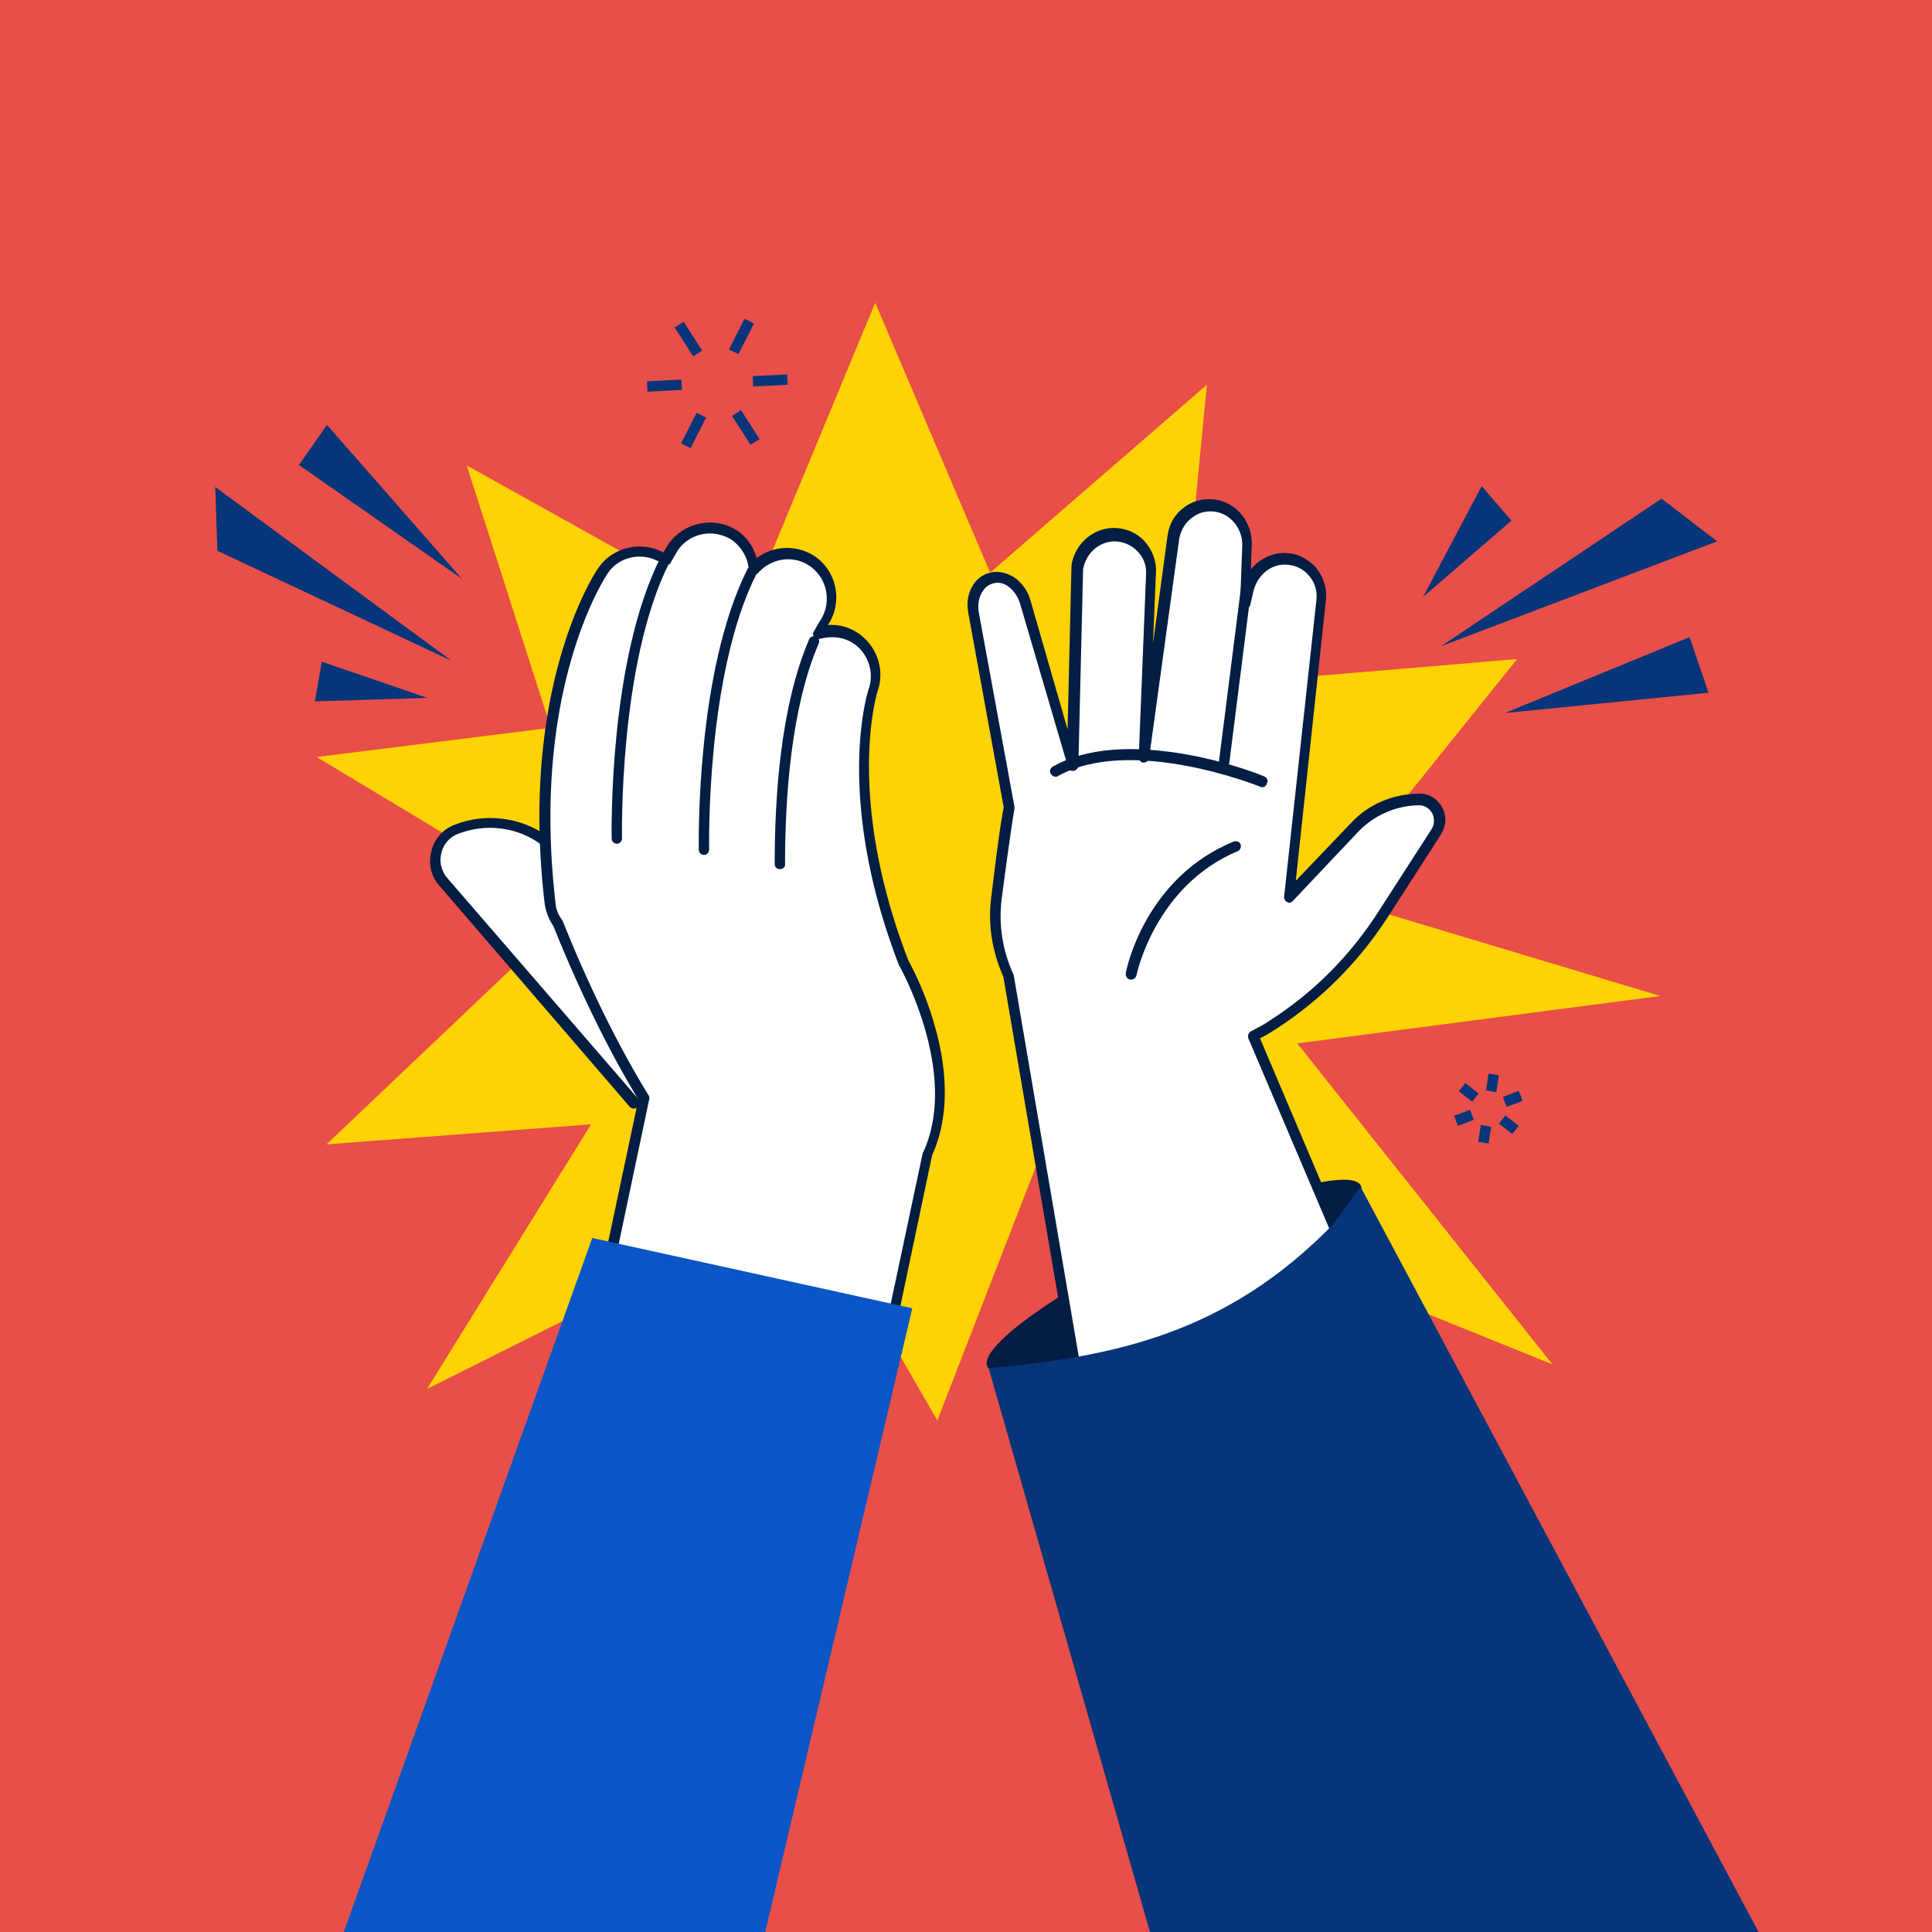 <svg xmlns="http://www.w3.org/2000/svg" xml:space="preserve" id="Capa_1" x="0" y="0" version="1.1" viewBox="0 0 447.9 447.9"><style>.st1{fill:#ffd204}.st2{fill:#06357a}.st3{fill:#fff}.st4{fill:#031d43}</style><path fill="#e84f48" d="M0 0h447.9v447.9H0z"/><path d="m108.2 107.9 91.3 50.9 80.3-69.6-10.4 107 115.5 34.7-136.3 17.8-31.3 80.6-41.3-71.6-100.3 7.6 63.6-60.4z" class="st1"/><path d="M202.9 70.2 242 162l109.7-9.2-61.2 76.2 69.4 87.3-138-55.8L99 322l59.2-95.5-84.8-51 90.5-11.3z" class="st1"/><path d="m104.7 153.2-54.3-25.5-.5-14.8zm2.4-19-37.8-26.4 6.5-9.3zm-8 27.6-26.1.8 1.6-9.2zm235-12 51.1-34.2 12.9 9.9zm14.8 15.5 42.8-17.6 4.4 12.9zm-19-26.9 13.6-25.7 6.9 8z" class="st2"/><path d="m161.6 221-35.2-26c-5.9-4.4-13.6-5.4-20.5-2.7-4.7 1.8-6.4 7.5-3.6 11.6l44.6 51.8z" class="st3"/><path d="M147 257c-.4 0-.7-.1-1-.4l-44.6-51.8c-1.7-2.3-2.1-5.1-1.3-7.8.7-2.7 2.7-4.8 5.3-5.8 7.2-2.8 15.4-1.8 21.7 2.8l35.2 26c.5.4.6 1.2.2 1.7s-1.2.6-1.7.2l-35.2-26c-5.6-4.2-12.9-5.1-19.4-2.6-1.8.7-3.3 2.2-3.8 4.2-.6 2-.2 3.9.9 5.6l44.7 51.7c.5.5.4 1.3-.1 1.7-.3.4-.5.5-.9.5" class="st4"/><path d="m130 344.9 19-90.1c-9.6-15.6-16.8-32.6-20-40.6-1-1.3-1.6-2.9-1.8-4.7-5.9-50 11.6-76.2 12.4-77.3 3.2-4.7 9.6-5.9 14.2-2.7.1.1.2.2.4.2 1-1.8 1.7-2.8 1.8-3.1 3.2-4.7 9.6-5.9 14.2-2.7 2.7 1.8 4.2 4.7 4.4 7.7 3.3-3.9 9.1-4.8 13.5-1.8 4.7 3.2 6 9.6 2.8 14.2 0 0-.6.9-1.3 2.5 2.1-.6 4.3-.7 6.5.1 5.4 1.8 8.1 7.7 6.4 13.1-.1.2-8 24.4 7.1 63.6 0 0 14.3 25.1 5.4 44.2l-18.3 86.2z" class="st3"/><path d="M196.8 355.1h-.2c-.6-.1-1.1-.7-1-1.5l18.3-86.2c0-.1 0-.1.1-.2 8.5-18.3-5.3-42.9-5.4-43.1 0 0 0-.1-.1-.1-15.3-39.5-7.2-64.1-7.1-64.3 1.6-4.7-.9-9.9-5.5-11.5-1.8-.6-3.8-.6-5.8-.1-.5.1-1 0-1.3-.4-.4-.4-.4-.9-.1-1.3.9-1.7 1.5-2.6 1.5-2.6 2.7-4.2 1.6-9.8-2.5-12.6-3.8-2.6-8.9-1.8-11.9 1.6-.4.4-.9.5-1.3.4-.5-.1-.9-.6-.9-1.1-.2-2.8-1.7-5.3-3.9-6.9-4.2-2.7-9.7-1.7-12.5 2.3-.1.1-.7 1.2-1.7 2.9-.1.4-.5.5-.9.6s-.7 0-1-.2l-.2-.2c-4.2-2.8-9.8-1.7-12.5 2.3-.7 1.1-17.9 27-12.1 76.5.1 1.5.7 2.8 1.6 4 0 .1.1.1.1.2 3.4 8.6 10.5 25.1 19.9 40.4.1.2.2.6.1.9l-19 90.1c-.1.6-.7 1.1-1.5 1-.6-.1-1.1-.7-1-1.5l19-89.6c-9.3-15.3-16.3-31.7-19.7-40.2-1.1-1.6-1.7-3.3-2-5-6-50.3 11.6-76.9 12.4-78 3.3-4.9 10.1-6.4 15.1-3.6.6-1.1 1.1-1.8 1.2-2 3.6-5.1 10.7-6.5 15.9-3.1a11 11 0 0 1 4.5 6.4c3.8-2.9 9.2-3.2 13.4-.5 5.3 3.6 6.6 10.7 3.2 15.9l-.1.1q2.4-.15 4.5.6c5.9 2.1 9.1 8.7 7.1 14.6-.1.2-7.7 24.3 7.1 62.6.5.9 3.8 6.9 6.1 15.1 3.3 11.5 3.1 21.9-.6 30l-18.1 86c-.1.9-.6 1.3-1.2 1.3" class="st4"/><path d="M143 194.4s-1-40.7 11.2-64.5z" class="st3"/><path d="M143 195.6c-.6 0-1.2-.5-1.2-1.2 0-1.7-.7-41.2 11.3-65.1.2-.6 1.1-.9 1.6-.5.6.2.9 1.1.5 1.6-11.8 23.3-11 63.5-11 64 0 .6-.5 1.2-1.2 1.2" class="st4"/><path d="M163.2 197s-1-40.7 11.2-64.5z" class="st3"/><path d="M163.2 198.2c-.6 0-1.2-.5-1.2-1.2 0-1.7-.7-41.2 11.3-65.1.4-.6 1.1-.9 1.6-.5.6.2.9 1.1.5 1.6-11.8 23.3-11 63.5-11 64 0 .6-.5 1.2-1.2 1.2" class="st4"/><path d="M180.8 200.3c0-14 1.1-36 8-51.6z" class="st3"/><path d="M180.8 201.5c-.7 0-1.2-.5-1.2-1.2 0-15.3 1.3-36.6 8-52.1.2-.6 1-.9 1.6-.6.6.2.9 1 .6 1.6-6.5 15.1-7.8 36.2-7.8 51.1.1.7-.5 1.2-1.2 1.2" class="st4"/><path d="m171.8 95.1-2.1 1.3 4.3 6.7 2.1-1.3zm-13.3-20.5-2.1 1.3 4.3 6.7 2.1-1.3zm24 12.2-8 .4.1 2.4 8-.4zM158 88l-8 .4.1 2.4 8-.4zm3.5 7.7-3.6 7.1 2.2 1.1 3.6-7.1zm11.1-21.8L169 81l2.2 1.1 3.6-7.1zm168.2 183.4-3.7 1.4.9 2.3 3.7-1.4zm11.3-4.4-3.7 1.4.9 2.3 3.7-1.4zm-8.8 7.9-.6 3.9 2.4.4.6-3.9zm1.8-11.9-.6 3.9 2.4.4.6-3.9zm-5.4 2.2-1.5 1.9 3.1 2.4 1.5-1.9zm9.3 7.5-1.5 1.9 3.1 2.4 1.5-1.9z" class="st2"/><path fill="#0a56c6" d="M79.7 447.9 137.3 287l74.2 16.3-34.1 144.6z"/><path d="M315.5 274.9c2.1 4.3-15.6 17.2-39.5 28.7-23.9 11.6-45 17.5-47.1 13.2s15.6-17.2 39.5-28.7c24-11.6 45.1-17.5 47.1-13.2" class="st4"/><path d="M333.8 342.5 290.2 240c1.6-.9 3.2-1.7 4.7-2.7 10.2-6.6 18.9-15.3 25.5-25.6l12.3-19.1c2-3.2-.1-7.4-3.8-7.5-5.6 0-11.2 2.3-15 6.4l-15.3 16.2 1.8-16.8 5.6-52.1c.5-4.9-3.2-9.2-8.1-9.4-4.3-.2-8 2.9-8.8 7.1l-.7 3.1.5-13.4c.1-4.3-2.7-8.2-6.9-9.1-4.9-1-9.4 2.3-10.1 7.1l-7 50.9 1.7-42.5c.1-4.9-3.8-8.9-8.7-8.9-4.3.1-7.7 3.4-8.3 7.6l-1.1 46.1-10.8-37.6c-1.1-4-4.7-6.5-7.8-5.6-2.9.9-4.7 4.3-4 8.1l8.3 45.2c-.4.4-1.6 9.9-3.1 21-.7 6.4.2 12.5 2.8 17.9l20 117.3z" class="st3"/><path d="M253.8 344.5c-.6 0-1.1-.4-1.2-1l-20-117.1c-2.6-5.8-3.6-12.1-2.8-18.4 1.8-15.1 2.6-19.5 2.9-20.8l-8.2-45c-.9-4.4 1.3-8.5 4.9-9.4 2-.5 3.9-.1 5.8 1.1 1.7 1.2 3.1 3.1 3.7 5.3l8.6 29.9.9-37.9v-.1c.7-4.9 4.9-8.6 9.6-8.7h.2c2.7 0 5.1 1 7 2.9 1.8 2 2.9 4.5 2.8 7.2l-.7 16.7 3.4-25.2c.4-2.7 1.8-5 4-6.5 2.2-1.6 4.9-2.1 7.5-1.6 4.7.9 8.1 5.3 8 10.3l-.2 5.8c2-2.5 5-3.9 8.1-3.8 2.7.1 5.1 1.3 7 3.4 1.7 2.1 2.6 4.8 2.3 7.4l-7 65.2 12.9-13.5c4-4.3 9.8-6.7 15.8-6.7h.1c2.2 0 4 1.2 5.1 3.1 1.1 2 1 4.3-.2 6.3l-12.3 19.1c-6.7 10.4-15.4 19.2-25.9 26-1.1.7-2.3 1.5-3.8 2.2l43.1 101.5c.2.6 0 1.3-.6 1.6-.6.2-1.3 0-1.6-.6l-43.6-102.5c-.2-.6 0-1.2.6-1.6 1.7-.9 3.3-1.7 4.5-2.6 10.2-6.5 18.6-15.1 25.1-25.2l12.3-19.1c.7-1.1.7-2.6.1-3.7s-1.7-1.8-2.9-1.8c-5.3 0-10.4 2.2-14.1 6l-15.3 16.2c-.4.4-1 .5-1.3.2-.5-.2-.7-.7-.7-1.2l7.5-68.9c.2-2.1-.4-4-1.7-5.5-1.3-1.6-3.2-2.5-5.3-2.6-3.6-.2-6.7 2.5-7.6 6.1l-.7 3.1c-.1.6-.7 1-1.3 1-.6-.1-1.1-.6-1.1-1.2l.5-13.4c.1-3.8-2.5-7.1-5.9-7.8-2-.4-4 0-5.6 1.2-1.6 1.1-2.7 2.9-3.1 4.9l-7 50.9c-.1.6-.6 1.1-1.3 1.1-.6 0-1.1-.6-1.1-1.2l1.7-42.5q.15-3.15-2.1-5.4c-1.5-1.5-3.4-2.2-5.4-2.2-3.4.1-6.5 2.8-7.1 6.5l-1.1 45.5c0 .6-.5 1.1-1.1 1.2s-1.2-.2-1.3-.9L236.5 140c-.5-1.7-1.5-3.1-2.7-4s-2.5-1.1-3.7-.7c-2.3.6-3.7 3.6-3.2 6.6l8.3 45.2c0 .2 0 .6-.1.9-.1.6-.7 3.8-2.9 20.5-.7 5.9.2 11.8 2.7 17.3 0 .1.1.2.1.2l20 117.3c.1.6-.4 1.3-1 1.5-.1-.3-.2-.3-.2-.3" class="st4"/><path d="M283.8 177.8h-.1c-.6-.1-1.1-.7-1.1-1.3l5.1-40.3c.1-.6.7-1.1 1.3-1.1.6.1 1.1.7 1.1 1.3l-5.1 40.4c-.1.7-.6 1-1.2 1m-21.6 49.3h-.2c-.6-.1-1.1-.7-1-1.5.1-.9 4.5-22.1 25-30.5.6-.2 1.3 0 1.6.6.2.6 0 1.3-.6 1.6-19.2 8-23.5 28.6-23.5 28.7-.2.8-.7 1.1-1.3 1.1" class="st4"/><path d="M292.7 182.5c-.1 0-.4 0-.5-.1-.2-.1-29.9-12-46.9-2.5-.6.4-1.3.1-1.7-.5s-.1-1.3.5-1.7c7.6-4.3 18.3-5.1 31.5-2.7 9.8 1.8 17.3 4.9 17.5 5 .6.2 1 1 .6 1.6-.1.5-.5.9-1 .9" class="st4"/><path d="m266.6 447.9-37.4-130.7c29.7-2.7 55.4-8.3 79.8-33.3l6.4-8.8 92.3 172.8z" class="st2"/></svg>